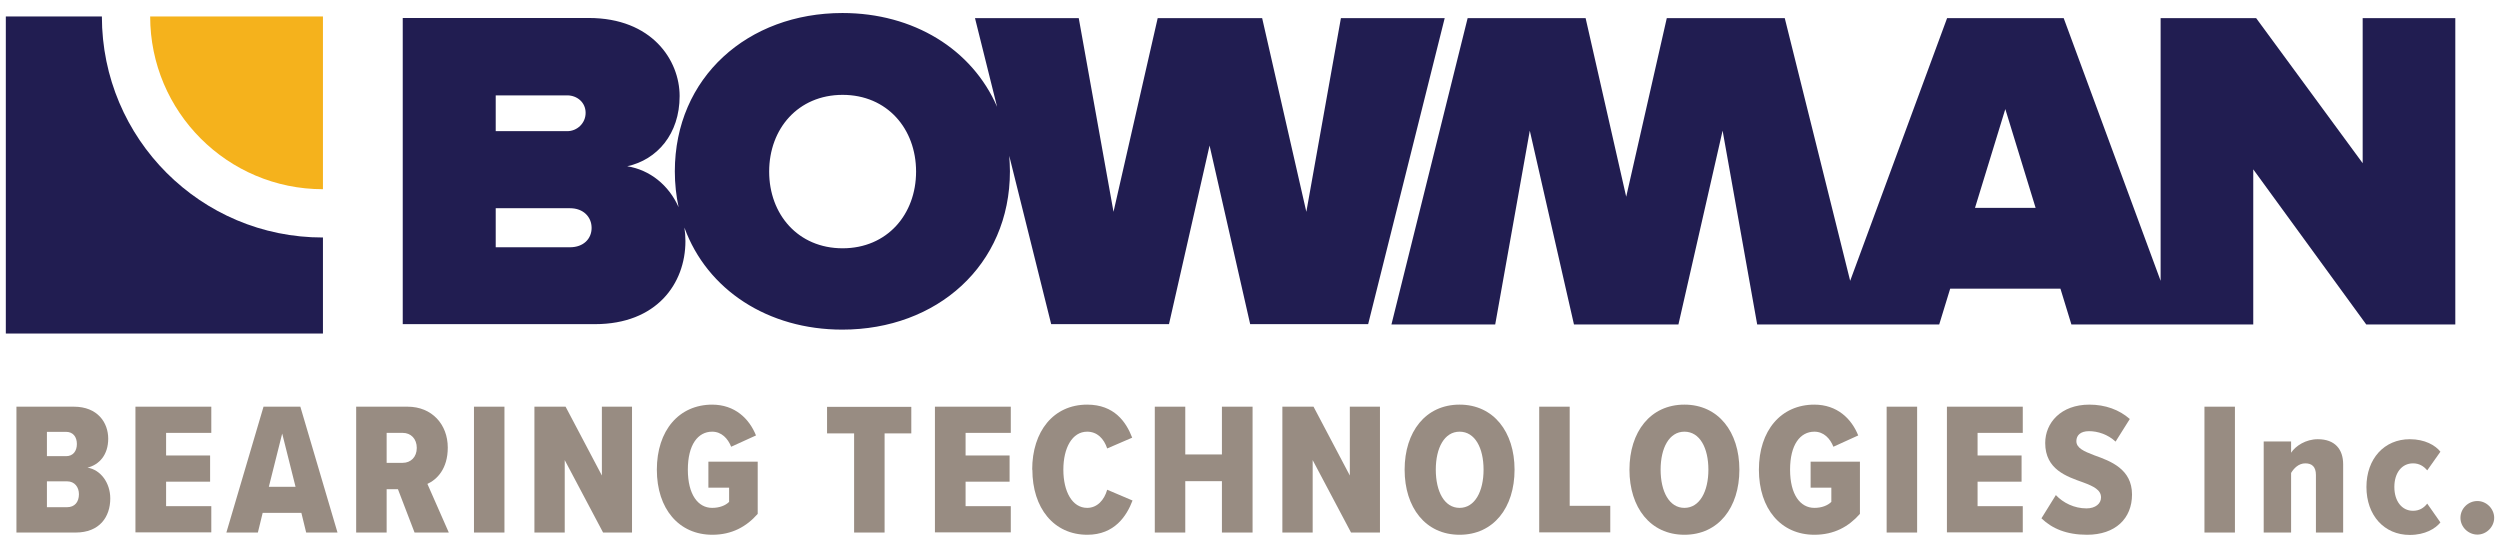 <svg xmlns="http://www.w3.org/2000/svg" width="146" height="32" viewBox="0 0 146 32" fill="none"><g clip-path="url(#clip0_2126_1553)"><path d="M115.34 12.14L117.11 6.37L118.88 12.14H115.34ZM137.98 1.06V9.53L131.76 1.06H126.18V16.4L120.52 1.06H113.71L108.05 16.4L104.23 1.06H97.34L94.97 11.49L92.6 1.06H85.71L81.26 18.95H87.32L89.34 7.63L91.92 18.95H98.02L100.6 7.63L102.62 18.95H113.25L113.89 16.86H120.33L120.97 18.95H131.59V9.89L138.19 18.95H143.39V1.06H137.97H137.98Z" fill="#211D51"></path><path d="M49.209 14.5C46.609 14.5 44.919 12.52 44.919 10.02C44.919 7.52 46.609 5.54 49.209 5.54C51.809 5.54 53.499 7.52 53.499 10.02C53.499 12.52 51.809 14.5 49.209 14.5ZM33.289 14.44H28.95V12.16H33.289C34.069 12.16 34.55 12.67 34.55 13.31C34.55 13.95 34.069 14.44 33.289 14.44ZM28.95 5.57H33.13C33.69 5.57 34.2 5.97 34.2 6.59C34.2 7.21 33.69 7.66 33.13 7.66H28.95V5.57ZM78.309 1.06L76.29 12.37L73.71 1.06H67.609L65.029 12.37L62.999 1.06H56.94L58.23 6.24C56.77 2.87 53.34 0.76 49.2 0.76C43.679 0.76 39.41 4.51 39.41 10.01C39.41 10.74 39.489 11.44 39.63 12.1C39.059 10.81 37.95 9.92 36.63 9.71C38.37 9.33 39.69 7.83 39.69 5.61C39.69 3.52 38.08 1.05 34.38 1.05H23.52V18.93H34.749C38.34 18.93 40.029 16.57 40.029 14.08C40.029 13.81 40.01 13.55 39.969 13.29C41.3 16.94 44.859 19.25 49.19 19.25C54.709 19.25 58.98 15.5 58.98 10C58.98 9.69 58.959 9.4 58.94 9.1L61.389 18.93H68.269L70.639 8.5L73.01 18.93H79.9L84.37 1.06H78.309Z" fill="#211D51"></path><path d="M0.96 31.1V23.75H4.31C5.7 23.75 6.32 24.68 6.32 25.62C6.32 26.56 5.8 27.14 5.11 27.31C5.87 27.43 6.44 28.19 6.44 29.11C6.44 30.19 5.81 31.1 4.42 31.1H0.96ZM2.74 26.64H3.86C4.27 26.64 4.49 26.34 4.49 25.93C4.49 25.52 4.27 25.22 3.86 25.22H2.74V26.63V26.64ZM2.74 29.62H3.92C4.36 29.62 4.61 29.32 4.61 28.86C4.61 28.45 4.36 28.11 3.92 28.11H2.74V29.62Z" fill="#988C82"></path><path d="M7.91 31.1V23.75H12.34V25.28H9.7V26.6H12.27V28.13H9.7V29.56H12.34V31.09H7.91V31.1Z" fill="#988C82"></path><path d="M17.88 31.1L17.6 29.95H15.34L15.06 31.1H13.22L15.39 23.75H17.54L19.71 31.1H17.87H17.88ZM16.48 25.32L15.7 28.43H17.26L16.48 25.32Z" fill="#988C82"></path><path d="M24.21 31.1L23.24 28.57H22.58V31.1H20.8V23.75H23.8C25.23 23.75 26.15 24.79 26.15 26.14C26.15 27.39 25.51 28.01 24.96 28.26L26.21 31.1H24.23H24.21ZM23.52 25.28H22.58V27.03H23.52C23.99 27.03 24.34 26.69 24.34 26.16C24.34 25.63 24 25.28 23.52 25.28Z" fill="#988C82"></path><path d="M27.68 31.1V23.75H29.46V31.1H27.68Z" fill="#988C82"></path><path d="M35.22 31.1L32.98 26.87V31.1H31.21V23.75H33.03L35.15 27.77V23.75H36.91V31.1H35.22Z" fill="#988C82"></path><path d="M41.58 23.63C42.93 23.63 43.76 24.46 44.15 25.43L42.7 26.09C42.51 25.61 42.14 25.21 41.59 25.21C40.76 25.21 40.17 25.97 40.17 27.43C40.17 28.89 40.77 29.66 41.59 29.66C42.02 29.66 42.37 29.52 42.58 29.31V28.48H41.37V26.96H44.25V30.01C43.59 30.76 42.74 31.23 41.6 31.23C39.65 31.23 38.36 29.72 38.36 27.43C38.36 25.14 39.65 23.63 41.6 23.63H41.58Z" fill="#988C82"></path><path d="M49.88 31.1V25.31H48.3V23.76H53.22V25.31H51.66V31.1H49.88Z" fill="#988C82"></path><path d="M54.6 31.1V23.75H59.03V25.28H56.39V26.6H58.96V28.13H56.39V29.56H59.03V31.09H54.6V31.1Z" fill="#988C82"></path><path d="M60.28 27.43C60.28 25.18 61.53 23.63 63.49 23.63C65.08 23.63 65.77 24.65 66.12 25.56L64.66 26.19C64.47 25.62 64.08 25.21 63.49 25.21C62.62 25.21 62.1 26.15 62.1 27.43C62.1 28.71 62.62 29.66 63.49 29.66C64.08 29.66 64.49 29.2 64.66 28.6L66.14 29.23C65.8 30.13 65.09 31.23 63.5 31.23C61.54 31.23 60.29 29.67 60.29 27.43H60.28Z" fill="#988C82"></path><path d="M71.36 31.1V28.1H69.22V31.1H67.44V23.75H69.22V26.54H71.36V23.75H73.15V31.1H71.36Z" fill="#988C82"></path><path d="M78.9 31.1L76.66 26.87V31.1H74.89V23.75H76.71L78.83 27.77V23.75H80.59V31.1H78.9Z" fill="#988C82"></path><path d="M85.24 23.63C87.22 23.63 88.45 25.22 88.45 27.43C88.45 29.64 87.23 31.23 85.24 31.23C83.25 31.23 82.03 29.64 82.03 27.43C82.03 25.22 83.25 23.63 85.24 23.63ZM85.24 25.21C84.35 25.21 83.85 26.16 83.85 27.43C83.85 28.7 84.35 29.66 85.24 29.66C86.13 29.66 86.64 28.7 86.64 27.43C86.64 26.16 86.14 25.21 85.24 25.21Z" fill="#988C82"></path><path d="M89.89 31.1V23.75H91.67V29.54H94.04V31.09H89.89V31.1Z" fill="#988C82"></path><path d="M98.37 23.63C100.35 23.63 101.58 25.22 101.58 27.43C101.58 29.64 100.36 31.23 98.37 31.23C96.38 31.23 95.16 29.64 95.16 27.43C95.16 25.22 96.38 23.63 98.37 23.63ZM98.37 25.21C97.48 25.21 96.98 26.16 96.98 27.43C96.98 28.7 97.48 29.66 98.37 29.66C99.26 29.66 99.77 28.7 99.77 27.43C99.77 26.16 99.27 25.21 98.37 25.21Z" fill="#988C82"></path><path d="M105.95 23.63C107.3 23.63 108.13 24.46 108.52 25.43L107.07 26.09C106.88 25.61 106.51 25.21 105.96 25.21C105.13 25.21 104.54 25.97 104.54 27.43C104.54 28.89 105.14 29.66 105.96 29.66C106.39 29.66 106.74 29.52 106.95 29.31V28.48H105.74V26.96H108.62V30.01C107.96 30.76 107.11 31.23 105.96 31.23C104.01 31.23 102.72 29.72 102.72 27.43C102.72 25.14 104.01 23.63 105.96 23.63H105.95Z" fill="#988C82"></path><path d="M110.18 31.1V23.75H111.96V31.1H110.18Z" fill="#988C82"></path><path d="M113.7 31.1V23.75H118.13V25.28H115.49V26.6H118.06V28.13H115.49V29.56H118.13V31.09H113.7V31.1Z" fill="#988C82"></path><path d="M120.06 28.91C120.49 29.37 121.14 29.69 121.85 29.69C122.38 29.69 122.7 29.41 122.7 29.05C122.7 28.61 122.27 28.4 121.65 28.17C120.7 27.83 119.44 27.42 119.44 25.87C119.44 24.69 120.36 23.63 122.02 23.63C122.95 23.63 123.77 23.93 124.38 24.47L123.55 25.79C123.1 25.37 122.51 25.18 122 25.18C121.49 25.18 121.26 25.43 121.26 25.76C121.26 26.16 121.68 26.35 122.31 26.59C123.26 26.93 124.51 27.39 124.51 28.88C124.51 30.28 123.54 31.23 121.88 31.23C120.69 31.23 119.84 30.87 119.22 30.27L120.07 28.9L120.06 28.91Z" fill="#988C82"></path><path d="M128.74 31.1V23.75H130.52V31.1H128.74Z" fill="#988C82"></path><path d="M135.25 31.1V27.74C135.25 27.26 135.02 27.06 134.63 27.06C134.24 27.06 133.96 27.35 133.8 27.62V31.1H132.2V25.78H133.8V26.44C134.06 26.04 134.66 25.65 135.36 25.65C136.38 25.65 136.84 26.26 136.84 27.11V31.1H135.24H135.25Z" fill="#988C82"></path><path d="M140.73 25.65C141.62 25.65 142.23 26.01 142.52 26.38L141.75 27.47C141.54 27.22 141.28 27.06 140.92 27.06C140.27 27.06 139.83 27.61 139.83 28.44C139.83 29.27 140.27 29.83 140.92 29.83C141.27 29.83 141.54 29.68 141.75 29.41L142.52 30.51C142.23 30.87 141.63 31.24 140.73 31.24C139.23 31.24 138.2 30.09 138.2 28.44C138.2 26.79 139.24 25.65 140.73 25.65Z" fill="#988C82"></path><path d="M144.68 29.26C145.21 29.26 145.66 29.71 145.66 30.24C145.66 30.77 145.21 31.22 144.68 31.22C144.15 31.22 143.69 30.78 143.69 30.24C143.69 29.7 144.14 29.26 144.68 29.26Z" fill="#988C82"></path><path d="M8.77 0.96C8.77 6.53 13.29 11.05 18.86 11.05V0.96H8.77Z" fill="#F5B21C"></path><path d="M5.95 0.96H0.34V19.48H18.86V13.87C11.73 13.88 5.95 8.1 5.95 0.96Z" fill="#211D51"></path></g><defs><clipPath id="clip0_2126_1553"><rect width="145.32" height="30.46" fill="white" transform="translate(0.34 0.77)"></rect></clipPath></defs></svg>